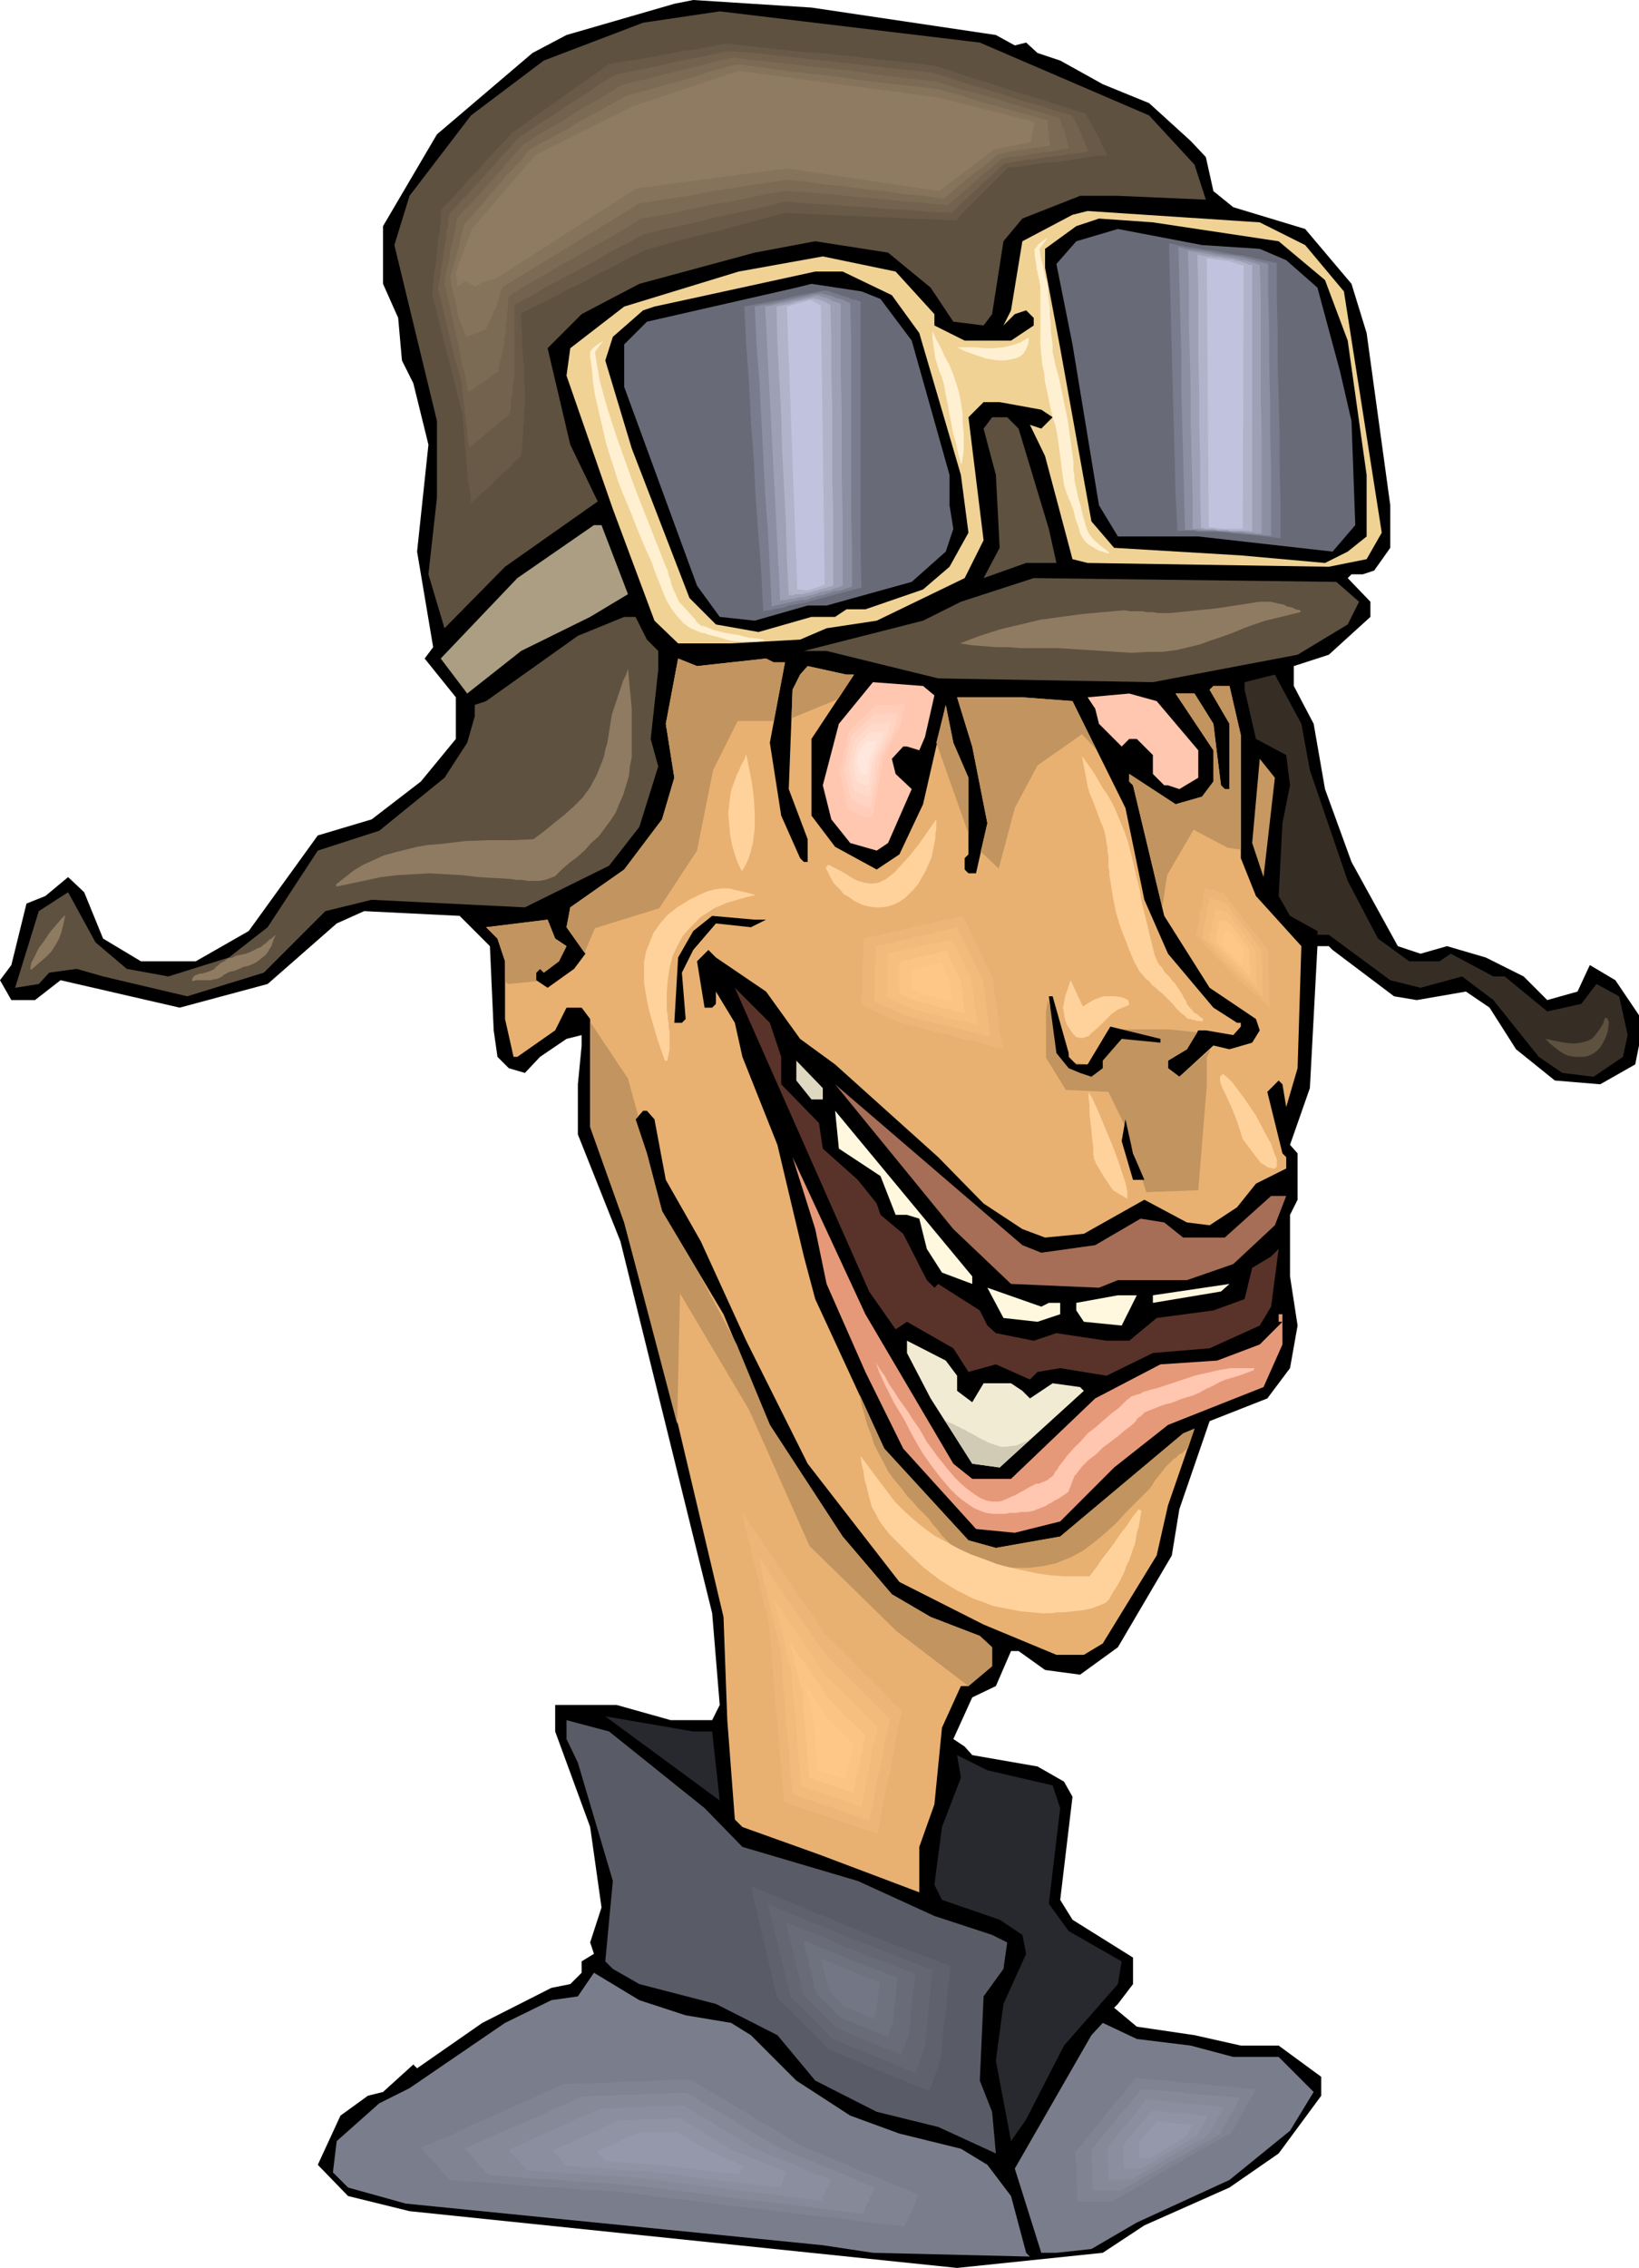 <svg xmlns="http://www.w3.org/2000/svg" fill-rule="evenodd" height="766.56" preserveAspectRatio="none" stroke-linecap="round" viewBox="0 0 1733 2397" width="5.773in"><style>.brush1{fill:#000}.pen1{stroke:none}.brush2{fill:#5e5140}.brush4{fill:#686a78}.brush6{fill:#e8b172}.brush7{fill:#c2945f}.brush9{fill:#ffc6b0}.brush14{fill:#fff8de}.brush17{fill:#28292e}.brush18{fill:#595b66}.brush19{fill:#7a7e8c}.brush25{fill:#7a7c8d}.brush26{fill:#8c8ea1}.brush27{fill:#9ea0b6}.brush28{fill:#b1b3ca}.brush29{fill:#c1c3de}.brush35{fill:#808492}.brush36{fill:#868a98}.brush37{fill:#8a8e9e}.brush38{fill:#8f93a4}.brush39{fill:#9498aa}.brush45{fill:#edb678}.brush46{fill:#f2bb7b}.brush47{fill:#f6bf7f}.brush48{fill:#fbc384}.brush49{fill:#ffc787}.brush50{fill:#ffd29c}</style><path class="pen1 brush1" d="m1053 37 20 11 12-3 12 11 24 8 45 25 49 20 44 40 16 17 8 36 21 17 76 23 49 58 16 52 25 182v45l-17 24-12 4h-12l-4 4 24 25v16l-44 40-37 12v21l21 40 12 69 28 77 49 89 24 8 28-8 41 12 40 20 25 25 32-9 13-28 27 16 25 37v32l-4 20-37 21-48-4-41-33-28-44-25-17-52 9-24-4-65-49-4-4h-12l-8 150-21 60 8 9v49l-8 16v65l8 52-8 45-24 32-61 24-32 93-8 49-57 97-40 29-37-5-28-20h-8l-16 37-25 12-20 44 12 8 8 9 69 12 28 16 9 16-13 109 13 21 64 40v28l-16 21-4 4 24 20 61 9 49 11h40l45 33v20l-45 61-52 36-90 40-44 29-154 16-579-60-65-16-32-33 24-52 29-21 16-4 32-29 4 4 69-48 73-37 20-4 12-12v-12l13-8-4-12 12-37-12-85-37-101v-28h65l57 16h44l8-16-8-97-97-393-45-113v-53l4-41v-11l-16 4-28 19-16 17-17-5-12-12-4-28-4-89-32-32-101-5-29 13-73 64-93 25-126-29-27 21H12l-12-21 12-16 16-65 20-8 24-20 17 16 20 49 40 24h58l56-32 73-101 57-17 52-40 37-45v-44l-33-41 9-12-17-101 12-113-16-65-12-24-4-45-16-36v-61l57-97 101-86 36-19L713 4l20-4 125 8 195 29z"/><path class="pen1 brush2" d="m1215 122 48 52 12 37-93-4h-40l-61 24-20 24-12 77-9 12-32-4-24-36-45-37-77-12-64 12-122 33-61 32-36 36 24 102 29 60-98 69-64 65-17-57 9-81v-81l-45-186 16-52 65-85 77-58 105-40 81-12 275 33 179 77z"/><path class="pen1" style="fill:#f0d295" d="m1380 259 41 49 40 255-16 28-40 8-255-4-16-4-29-109-16-33 12 4 12-12-12-8-44-8h-17l-16 16 16 130-20 40-93 45-53 8-28 12-73 4h-56l-25-24-44-118-49-141 4-29 57-44 121-37 89-16 77 16 41 45v12l32 16h49l24-16v-8l-8-8-12 4-12 12 8-16 12-73 53-28 16-4 182 12 48 24z"/><path class="pen1 brush1" d="m1352 255 49 41 24 64 20 142v65l-20 16-24 12-89-8-134-8-24-28-33-183-16-85v-20l33-24 24-8 57 4 133 20z"/><path class="pen1 brush4" d="m1332 263 28 12 33 29 24 89 12 52 4 110-24 28-142-16h-85l-20-33-28-170-17-85 21-24 44-13 89 17 61 4z"/><path class="pen1 brush1" d="m943 312 29 40 44 150 8 61-20 36-28 24-61 21h-20l-12 8h-25l-56 16-45-8-28-28-61-158-28-93 8-25 32-28 12-4 37-8 133-29h29l52 25z"/><path class="pen1 brush4" d="m931 316 33 44 40 142v32l4 25-8 24-36 32-90 25h-20l-56 16-37-4-24-33-77-210v-45l24-24 158-36 16-4 53 8 20 8z"/><path class="pen1 brush2" d="m1077 453 32 106 8 36h-32l-45 16 17-32-4-77-13-49 9-12h16l12 12z"/><path class="pen1" style="fill:#ab9e83" d="m664 628-40 24-73 36-57 45-28-37 81-85 81-56h8l28 73z"/><path class="pen1 brush2" d="m1437 636-12 24-53 32-153 29-227-4-118-29h-24l126-32 40-20 77-25 320 4 24 21zm-753 40 12 12v20l-8 73 8 29-20 64-32 41-89 44-162-8-49 12-65 65-81 25-89-21-28-8-29 4-11 12-25 4 25-81 31-20 29 53 33 28 44 8 64-20 41-32 53-81 65-21 69-56 24-37 8-28v-12l12-4 97-69 49-20h12l12 24z"/><path class="pen1 brush6" d="m810 696 8 4h12l-16 85 12 77 20 45 4 4h4v-24l-20-53 4-105 8-16 8-9 41 9h8l-45 68v81l25 33 44 24 24-16 25-53 24-105 8 40 16 37v81l-4 4v12l4 4h8l12-53-16-81-16-52h69l53 4 56 113 20 97 25 57 48 57 25 16h4v4l-8 9-29-5h-8l-12 20-20 12v8l12 9 36-33 17 4 24-7 8-13-4-12-49-33-48-76-33-138-4-4v-8l49 32 28-8 12-16v-33l-40-60h20l20 32 4 33 4 32 4 4h5v-69l-21-36 4-4h17l12 52v130l16 40 48 53-4 129-12 41-4-24-4-4-12 12 16 65 4 4v12l-32 16-20 25-29 19-24-3-45-24-64 36-41 4-24-9-41-27-48-49-109-98-37-27-36-50-53-36-8-8-12 12 8 49h8l4-4v-13l20 33 8 36 37 93 28 118 12 45 73 158 89 97 29 8 68-12 130-109 12-5-28 81-12 53-57 93-20 12h-29l-77-32-89-45-97-125-65-130-48-105-37-65-12-64-8-9h-4l-8 9 12 36 16 61 65 109 49 117 77 118 52 61 41 24 52 20 13 12v20l-25 21h-8l-20 44-8 81-16 45v48l-106-40-81-29-8-8-8-105-4-109-48-203-57-214-36-101v-114l-9-12h-16l-12 24-40 28h-4l-9-40v-61l-8-24-12-12 65-8 8 20 12 8-8 16-16 12-4-4-4 4v8l12 8 28-20 12-16-20-28 4-21 57-40 40-53 13-44-9-57 13-69 20 8 73-8z"/><path class="pen1 brush7" d="m1256 1531-2 1-2 2-2 2-3 1-2 2-2 2-2 1-2 2-3 3-4 4-3 4-4 5-4 5-3 5-3 4-3 3-11 11-11 11-10 11-11 10-12 10-12 9-13 7-15 6-13 3-15 2h-15l-15-1-15-4-14-5-13-6-12-9-3-3-3-3-3-3-3-4-3-4-3-3-3-4-2-3-6-6-6-6-5-6-6-6-5-7-5-6-5-6-5-7-5-10-5-9-5-10-3-10-4-10-3-11-3-10-2-11 26 57 89 97 29 8 68-12 130-109 12-5-7 21zm-150-462v49l21 34 45 2 17 35 23 71 55-2 9-111v-29l4-9-33 29-12-9v-8l20-12 11-18-30-3h-59l-17 38-26-3-14-28-12-38-2 12zm-569-29 31-3-1-1v-8l4-4 4 4 16-12 8-16-12-8-8-20-65 8 12 12 8 24v21l3 3zm81-33 11-26 68-21 40-61 17-85 26-52h38l12-62h-12l-8-4-73 8-20-8-13 69 9 57-13 44-40 53-57 40-4 21 19 27zm219-248 49-20 17-26h-8l-41-9-8 9-8 16-1 30zm153 26 34 96v-59l-16-37-8-40-10 40zm47 115 19 18 17-64 24-45 47-33 15 16-25-51-53-4h-69l16 52 16 81-7 30zm192 59 5-34 28-48 36 19 14 2V777l-12-52h-17l-4 4 21 36v69h-5l-4-4-4-32-4-33-20-32h-20l40 60v33l-12 16-28 8-49-32v8l4 4 31 129z"/><path class="pen1" style="fill:#362e25" d="m1385 814 40 117 32 61 33 24h32l12-8 45 24h12l45 37 36-8 16-21 24 13 9 41-5 23-31 21-33-4-25-17-48-60-33-25-44 12-32-8-65-48h-12v-4l-29-16-12-21 4-77 8-40-4-32-32-17-12-52v-8l32-8 28 52 9 49z"/><path class="pen1 brush9" d="m988 735-10 44-6 14-13-4h-4l-12 13 4 16 17 16-25 57-12 8-28-8-20-25-9-36 17-65 36-44 53 4 12 10zm279 58v29l-20 12-12-4h-4l-12-12v-20l-17-17h-8l-8 8-24-24-4-16-8-12 44-4 29 8 44 52z"/><path class="pen1" style="fill:#c79862" d="m1336 927-12-36 8-89 16 20-12 105z"/><path class="pen1 brush1" d="m810 972-16 8-37-4-24 28-12 24 4 49-4 4h-8l4-69 16-28 20-16 45 4h12z"/><path class="pen1" style="fill:#593329" d="M826 1117v29l40 41 4 27 37 33 20 25 4 12 24 20 25 49 8 8 4-4 44 28 8 16 9 8 40 8 24-8 53 8h24l29-24 60-8 33-12 8-33 20-12 8-8-8 61-12 20-53 24-60 5-49 24-49-8-24 4-8 8-36-16-29 8-16-25-49-28-12 8-28-40-142-321 37 37 12 36z"/><path class="pen1 brush1" d="M1130 1113v4l8 8h12l24-40 53 13v4l-41-4-20 23v8l-12 9-12-4-12-5-13-16-8-60h4l17 60z"/><path class="pen1" style="fill:#ded8c1" d="M870 1162h-12l-16-20v-21l28 29v12z"/><path class="pen1" style="fill:#a66e57" d="m1101 1324 57-8 48-28 25 4 20 16h44l49-44h16l-12 31-44 41-49 17h-73l-20 8-93-4-61-58-125-153 198 170 20 8z"/><path class="pen1 brush14" d="m1028 1357-32-12-16-25-8-32-13-4h-12l-16-41-44-29-4-40 145 175v8z"/><path class="pen1 brush1" d="M1210 1247h-12l-12-41 4-23 8 36 12 28z"/><path class="pen1" style="fill:#e69978" d="m1008 1547 20 16h41l89-85 69-36 60-4 45-17 24-24h-4v-8h4v32l-20 45-101 40-57 45-57 57-48 12-41-4-77-85-40-81-41-93-12-58-24-76 77 166 93 158z"/><path class="pen1 brush14" d="M1219 1377v-8l81-12-9 8-72 12zm-110 0h12v12l-24 8-36-4-17-32 57 20 8-4zm77 24-40-4-8-12v-8l44-8h20l-16 32z"/><path class="pen1" style="fill:#f2ebd3" d="M1012 1454v16l16 12 12-20h29l12 8 8 8 24-16 29 4 4 4-89 81-29-4-44-69-25-48v-13l41 21 12 16z"/><path class="pen1 brush17" d="m753 1830 8 73-121-89 93 16h20z"/><path class="pen1 brush18" d="m745 1911 40 41 122 36 81 37 61 20 16 8-4 28-21 29-4 89 13 33 4 44-61-28-65-16-65-33-40-48-65-33-81-21-28-16-8-8 8-85-37-125-12-25v-20l45 12 101 81z"/><path class="pen1 brush17" d="m1113 1887 8 24-12 101 21 29 56 32-4 24-57 65-40 78-16 23-16-85 8-60 24-53-4-20-24-16-61-21-8-16 8-61 20-52-4-24 32 16 69 16z"/><path class="pen1 brush19" d="m725 2130 48 8 21 13 48 48 57 37 52 19 65 16 28 17 25 33 16 60 4 4-166-4-53-8-441-44-61-17-16-16 4-33 45-40 32-16 101-69 49-24 28-4 17-25 48 29 49 16zm534 32 45 12h48l37 37-25 41-64 52-98 45-48 28-37 4h-16l-28-89 81-141 12-13 36 17 57 7z"/><path class="pen1 brush9" d="m926 1440 5 8 5 7 4 8 5 7 5 8 5 7 5 7 5 8 7 10 8 14 11 15 12 15 6 7 7 7 7 6 7 5 6 4 7 3 6 1h7l4-1 5-2 4-2 5-2 5-3 4-2 5-3 4-2 2-1 2-1h3l2-1 3-1 2-1 2-1 2-2 2-1 2-2 1-2 1-2 2-2 1-2 1-2 2-2 6-8 7-8 8-8 7-8 9-7 8-7 8-7 8-6 2-2 2-2 1-1 2-2 2-2 2-1 2-2 3-1 3-1 4-1 3-2 4-1 3-1 4-1 4-1 3-1 12-4 12-4 12-4 13-3 13-3 12-2h25v2l-16 6-7 2-7 2-7 3-7 4-7 3-7 4-7 3-7 2-6 2-5 2-5 2-5 1-6 2-5 2-5 2-5 2-2 1-2 2-2 2-2 1-2 2-1 2-2 2-2 2-8 6-7 6-8 6-8 6-7 7-8 6-7 7-6 8-2 2-1 3-1 2-1 3-1 3-1 2-1 3-2 2-3 2-3 2-3 2-4 2-3 2-4 2-3 2-3 1-5 2-5 2-6 1h-6l-6 1h-6l-6 1h-12l-7-1-6-2-7-3-6-4-7-5-6-5-6-6-11-13-10-13-9-13-7-12-6-11-5-10-6-10-6-10-5-10-5-10-5-11-4-11zm-33-576-10-45 12-50 33-33 36-2-6 28-20 37v3l-2 8-2 11-2 13-2 13-3 12-2 10-1 5-2 1h-4l-5-1-5-2-6-3-4-2-3-2-2-1z"/><path class="pen1" style="fill:#ffcdb9" d="m897 855-2-5-1-5-1-5-1-4-1-5-1-5-1-5-2-4 2-6 1-5 1-6 1-5 2-5 1-6 1-5 2-6 3-3 4-4 3-3 4-4 3-3 4-4 3-3 4-4h19l4-1h8l-1 3v3l-1 3-1 3v3l-1 3-1 2v3l-2 4-3 4-2 4-2 4-2 4-2 4-2 4-2 4-1 3-1 7-2 9-2 11-2 11-2 10-1 8-1 5-2 1h-3l-5-1-4-2-5-2-4-2-2-2h-1z"/><path class="pen1" style="fill:#ffd4c2" d="m900 845-1-4-1-4-1-4-1-4-1-4-1-4-1-3-1-4 1-5 1-4 1-5 1-4 1-5 1-4 1-5 1-4 3-3 3-3 3-3 3-3 3-2 3-3 3-3 3-3h9l3-1h13v2l-1 3v2l-1 3v2l-1 2v3l-1 2-2 3-1 4-2 3-2 3-2 4-1 3-2 3-2 4v2l-1 5-2 8-1 9-2 9-2 8-1 7-1 4-1 1h-3l-3-1-4-2-4-2-3-1-3-1v-1z"/><path class="pen1" style="fill:#ffdacb" d="m903 835-1-3-1-3v-3l-1-3-1-3-1-3v-3l-1-3 1-4v-3l1-4 1-3 1-4 1-3 1-4v-3l3-3 2-2 2-2 2-2 3-3 2-2 2-2 3-3h20l-1 2v2l-1 1v4l-1 2v2l-1 2-1 2-1 3-2 3-1 2-1 3-2 2-1 3-2 3v1l-1 4-1 7-1 7-1 7-2 6-1 6v3h-6l-3-2-3-1-3-1-2-1v-1z"/><path class="pen1" style="fill:#ffe1d4" d="m906 826-1-3v-2l-1-2v-2l-1-3v-2l-1-2v-5l1-2v-3l1-2 1-3v-3l1-2v-3l2-1 2-2 1-2 2-1 2-2 1-2 2-1 2-2h14v2l-1 2v2l-1 2v3l-1 1-1 2-1 2-1 2-1 2-1 2-1 2-1 2v1l-1 3-1 4-1 5-1 6-1 5v3l-1 2-1 1h-1l-2-1h-2l-3-1-1-1-2-1z"/><path class="pen1" style="fill:#ffe7dd" d="m909 816-3-11 3-13 8-8 10-1-2 7-5 10v2l-1 3v3l-1 4-1 3v3l-1 1h-1l-1-1h-1l-2-1h-1l-1-1z"/><path class="pen1 brush4" d="m850 640-52 12-23-328 101-20 44 14v304l-70 18z"/><path class="pen1 brush25" d="m851 637-6 1-5 1-6 1-5 2-5 1-6 1-5 1-6 1-2-40-3-40-3-40-2-41-3-40-2-40-3-41-2-40 10-2 11-2 11-2 10-2 11-3 11-2 10-2 11-2 5 1 5 2 4 1 5 2 5 1 4 2 5 1 5 2v264l1 38-8 2-7 2-8 2-7 2-8 2-7 2-8 2-7 2z"/><path class="pen1 brush26" d="M852 634h-5l-4 1-5 1-4 1-5 1-4 1-5 1-4 1-2-40-2-39-3-40-2-40-2-39-2-40-3-39-2-40 9-2 9-1 8-2 9-2 9-2 9-2 8-2 9-1 4 1 4 1 4 1 4 2 4 1 4 1 3 2 4 1 1 37v188l1 38v37l-6 2-6 2-7 1-6 2-6 2-6 1-6 2-6 2z"/><path class="pen1 brush27" d="m853 630-4 1h-3l-4 1-3 1h-4l-3 1h-4l-3 1-2-39-2-39-2-39-2-39-2-38-2-39-2-39-2-39 7-1 7-2 7-1 7-2 7-1 7-2 6-1 7-2 3 1 3 1 4 1 3 1 3 2 3 1 3 1 3 1v74l1 38v74l1 38v74l-5 2-4 1-5 2-5 1-5 1-5 2-5 1-4 1z"/><path class="pen1 brush28" d="M853 627h-2l-2 1h-8l-2 1h-5l-2-38-1-38-2-38-2-38-1-39-2-38-2-38-1-38 5-1 5-1 5-1 5-2 5-1 5-1 4-1 5-1 3 1h2l2 1 2 1 3 1 2 1 2 1 2 1 1 37v37l1 37v74l1 37v75l-3 1-4 1-3 1-4 1-3 1-4 1-3 1-4 1z"/><path class="pen1 brush29" d="m854 624-11-1-11-299 25-7 11 6 4 295-18 6z"/><path class="pen1 brush4" d="m1290 563-54-1-10-309 91 16 41 9 6 293-74-8z"/><path class="pen1 brush25" d="M1291 562h-23l-6-1h-17l-2-38-1-38-1-38-1-38-1-38-1-38-1-38-1-38 9 2 10 2 10 1 10 2 9 1 10 2 10 2 10 1 4 1 5 1 4 1 5 1 4 1 5 1 4 1 5 1v37l1 36v36l1 37 1 36v36l1 36v37l-8-1-8-1-8-1-8-1h-8l-8-1-8-1-7-1z"/><path class="pen1 brush26" d="m1291 562-4-1h-20l-4-1h-10l-1-37-1-38-1-37-1-37v-38l-1-37-1-37-1-38 8 2 8 1 8 1 8 1 8 2 8 1 8 1 8 1 4 1 4 1 4 1 4 1 3 1 4 1 4 1 4 1v36l1 36v36l1 36v36l1 35v72h-6l-7-1h-6l-7-1-7-1h-6l-7-1h-7z"/><path class="pen1 brush27" d="M1292 561h-4l-4-1h-11l-4-1h-8v-37l-1-36-1-37v-37l-1-37-1-36v-37l-1-37 6 1 7 1 6 1 6 1 6 1 7 1 6 1 6 1 4 1 3 1h3l3 1 4 1 3 1 3 1 3 1 1 35v107l1 35v107h-5l-5-1h-5l-6-1h-10l-6-1h-5z"/><path class="pen1 brush28" d="M1293 560h-6l-3-1h-9l-3-1h-2l-1-36v-36l-1-36v-36l-1-36v-73l-1-36 5 1 4 1h5l4 1h5l5 1 4 1h5l2 1 3 1h3l2 1 3 1 3 1 2 1h3v282l-3-1h-20l-4-1h-4z"/><path class="pen1 brush29" d="m1294 559-16-2-2-284 23 3 16 5-1 278h-20z"/><path class="pen1 brush2" d="m460 216 76-83 100-76 129-18 219 21 177 58 31 49-122 15-55 58-186-3-144 43-128 61 9 113-3 73-64 64-9-119-40-155 10-101z"/><path class="pen1" style="fill:#685a47" d="m467 221 10-10 9-10 9-11 10-10 9-10 9-10 10-10 9-10 13-9 12-9 13-9 13-9 12-9 13-9 13-9 12-9 16-3 15-2 16-3 16-3 15-3 16-2 15-3 16-3 27 3 27 3 28 3 27 2 27 3 27 3 28 3 27 3 20 6 20 7 21 6 20 7 20 6 20 6 21 7 20 6 3 6 3 5 3 6 3 5 3 5 2 6 3 5 3 6-13 1-13 2-13 2-13 2-13 1-14 2-13 2-13 1-7 7-7 7-7 7-7 7-7 7-7 7-7 7-6 7-23-1-23-1-22-1-23-1-23-1-22-1-23-1-23-1-18 5-18 5-19 5-18 5-18 4-19 5-18 5-18 5-17 8-16 9-17 8-16 9-17 8-16 9-17 8-16 8v12l1 11v12l1 11 1 12v11l1 11v19l-1 8v7l-1 7v8l-1 7v8l-1 7-7 6-6 7-7 6-7 6-6 7-7 6-7 6-6 6-1-11-2-12-1-12-1-12-1-11-1-12-1-12-1-12-4-16-4-16-4-16-4-15-4-16-4-16-4-16-4-16 1-11 1-12 2-11 1-11 1-11 2-12 1-11 1-11z"/><path class="pen1" style="fill:#72624e" d="m475 226 9-10 10-10 9-10 9-10 9-10 9-10 9-10 9-10 13-9 12-8 13-8 13-9 13-8 12-8 13-9 13-8 15-3 15-3 15-3 16-4 15-3 15-3 15-3 15-3 27 2 27 3 27 3 27 3 27 3 27 3 27 3 27 3 19 6 18 6 18 5 19 6 18 6 19 5 18 6 18 5 2 5 3 5 2 5 2 4 2 5 2 5 2 5 2 4-11 2-11 1-11 2-11 1-11 2-11 1-12 2-11 2-7 6-7 7-7 6-7 7-7 6-7 7-7 6-7 7-22-1-22-2-22-1-22-2-22-1-22-2-22-1-22-2-19 5-18 4-19 4-19 4-19 5-18 4-19 4-19 5-17 9-17 9-17 10-17 9-17 9-17 9-17 10-17 9v75l-1 6-1 6v5l-1 6-1 6v6l-1 5-5 5-6 4-5 5-5 4-6 5-5 4-6 5-5 4-1-8-1-9-1-8-1-9-1-9-1-8-1-9-1-9-3-12-4-12-3-13-3-12-3-13-3-12-3-13-3-12 2-10 1-10 2-10 1-9 2-10 1-10 2-10 1-10z"/><path class="pen1" style="fill:#7c6b54" d="m483 231 9-10 9-9 9-10 9-10 9-10 8-10 9-10 9-10 13-8 13-8 13-7 12-8 13-8 13-7 13-8 13-8 14-4 15-3 15-4 15-4 14-3 15-4 15-4 15-3 26 3 27 3 27 3 27 3 27 3 26 4 27 3 27 3 16 5 17 5 16 4 17 5 16 5 17 5 16 5 17 5 1 4 1 4 2 4 1 4 1 4 1 4 1 4 1 4-9 1-8 2-9 1-9 1-9 2-9 1-9 1-9 2-7 6-7 6-8 6-7 7-7 6-7 6-7 6-7 6-21-2-22-2-21-2-22-2-21-2-22-2-21-2-21-1-20 3-19 4-19 4-19 3-19 4-19 4-19 4-19 3-18 11-17 10-18 10-17 10-18 10-17 10-18 10-17 11-1 6v6l-1 6v6l-1 6v6l-1 5-1 6v4l-1 4-1 5-1 4-1 4-1 4-1 4v4l-4 2-4 3-4 3-4 3-4 2-4 3-4 3-4 2-1-5-1-5-1-6-1-5-2-6-1-5-1-6-1-5-2-9-2-9-2-9-2-9-2-9-2-9-2-9-2-9 1-8 2-9 2-8 1-9 2-8 2-9 2-8 1-9z"/><path class="pen1" style="fill:#86735b" d="m491 237 9-10 9-10 8-10 9-10 8-10 9-9 9-10 8-10 13-7 13-7 13-7 13-8 13-7 13-7 12-7 13-7 15-4 14-4 14-4 15-4 14-4 14-5 15-4 14-4 27 3 26 4 27 3 26 3 27 4 26 3 27 3 26 3 15 4 15 4 14 5 15 4 15 4 14 4 15 4 15 4v10l1 3v7l1 3v4l-7 1-7 1-7 1-6 1-7 1-7 1-7 2-7 1-7 6-7 6-7 5-8 6-7 6-7 6-7 6-7 6-21-3-21-2-21-3-21-2-20-3-21-2-21-3-21-2-19 3-20 3-19 3-20 3-19 4-20 3-19 3-19 3-18 11-18 11-18 11-18 11-18 11-18 11-18 11-18 11-2 3-1 4-1 3-1 3-1 4-1 3-1 3-2 3-1 3-1 2-1 2-1 3-1 2-1 2-1 2-1 3-2 1-3 1-3 1-2 1-3 1-3 1-2 1-3 1-1-3-1-2-1-2-1-3-1-2-1-3-1-2-1-2-1-6-1-5-1-6-1-5-2-5-1-6-1-5-1-6 2-7 2-7 2-7 2-7 2-7 1-7 2-7 2-7z"/><path class="pen1" d="m499 242 67-78 104-52 111-37 211 28 102 26-4 21-39 8-58 44-161-24-159 21-148 95-14 4-9 5-10-6-8 6-2-15 17-46zm516 438 21-8 22-7 21-5 21-5 22-3 22-3 22-2 23-2 6 1h12l6 1h6l6 1h12l49-5 7-1 6-1 7-1 6-1 7-1 6-1 7-1h11l5 1 4 1 5 1 4 2 5 1 4 2 5 1v2l-37 9-12 4-11 4-12 5-11 4-12 4-11 4-12 3-13 3-15 2h-16l-16 1-16-1-15-1-16-1-16-1-15-1h-40l-12-1h-13l-13-1-13-1-13-2zm-351 27 2 21 2 21v51l-2 10-1 10-3 10-3 10-4 9-4 10-6 9-6 8-6 8-8 7-7 8-8 7-8 6-8 7-7 7-5 2-6 2-6 1h-12l-6-1h-6l-6-1-17-1-17-1-17-2-18-1-17-1-17 1-17 1-17 2-47 10-1-2 19-15 10-6 11-5 11-5 11-3 12-3 12-3 12-2 13-1 25-3 25-1h24l24-1 12-9 11-9 10-8 10-9 9-9 8-11 7-13 6-15 2-6 1-6 2-6 1-6 1-6 1-7 1-6 1-6 2-6 2-6 2-6 2-6 2-6 2-6 3-6 2-6zM69 967l-2 10-2 8-3 8-4 7-4 6-6 6-7 6-8 7-1-1 1-6 4-8 4-8 6-8 6-9 6-7 6-7 4-4zm223 21-2 3-1 3-1 3-1 3-2 3-1 2-2 3-2 2-5 4-4 3-4 2-5 2-5 1-4 2-5 2-5 1-2 1-2 1-2 1-2 2-2 1-2 1-3 1h-2l-3 1h-16l-3 1-1-1 1-3 2-2 3-1 2-1h3l3-1 3-1 3-1 2-1 2-1 1-2 2-1 2-2 1-1 2-1 2-1 4-3 5-1 4-2 5-1 5-1 5-2 4-2 4-2 3-1 2-2 3-2 2-2 2-2 2-1 2-2 3-2z" style="fill:#8f7b61"/><path class="pen1 brush2" d="m1634 1098 10 2 10 2 9 1 9-1 4-1 3-1 4-2 3-3 3-4 3-4 3-5 2-6h2l1 1v2h1v3l-1 8-2 6-3 6-3 5-4 4-4 3-5 2-4 1h-10l-6-1-5-2-5-3-5-4-5-4-5-5z"/><path class="pen1 brush19" d="m435 2309-36-40 176-79 159-6 137 82 147 61-18 40-348-43-217-15z"/><path class="pen1 brush35" d="m476 2304-4-4-4-4-4-5-3-4-4-4-4-4-4-4-4-5 19-8 19-8 18-9 19-8 19-9 19-8 19-9 18-8 17-1h17l17-1 17-1h17l17-1 16-1h17l15 9 14 8 15 9 15 9 14 9 15 8 14 9 15 9 15 6 16 7 16 6 15 7 16 6 15 7 16 6 15 7-2 4-1 4-2 4-2 5-2 4-2 4-2 4-2 4-37-4-37-5-37-4-37-5-37-4-37-5-37-4-37-5-23-2-23-1-23-2-23-1-23-2-23-2-23-1-23-2z"/><path class="pen1 brush36" d="m517 2299-3-3-3-4-4-3-3-4-3-3-3-4-3-3-4-4 16-7 15-7 16-7 15-6 16-7 15-7 16-7 15-7 14-1h14l14-1h14l14-1h14l13-1h14l12 7 12 7 12 7 12 7 12 8 12 7 12 7 12 7 13 6 13 5 13 5 13 6 13 5 12 5 13 6 13 5-2 3-1 4-2 3-1 4-2 3-2 4-1 3-2 4-30-4-31-4-30-4-31-3-30-4-30-4-31-4-30-3-19-2-19-1-19-1-19-2-19-1-19-1-19-2-19-1z"/><path class="pen1 brush37" d="m558 2294-3-3-2-2-3-3-2-3-3-3-2-2-3-3-2-3 12-5 12-6 12-5 13-6 12-5 12-6 12-5 12-5 11-1h11l11-1h11l11-1h22l10-1 10 6 9 6 10 5 9 6 10 6 9 5 10 6 9 6 10 4 10 4 10 4 10 4 10 5 10 4 10 4 11 4-2 3-1 3-1 2-2 3-1 3-1 2-1 3-2 3-23-3-24-3-24-3-24-3-24-3-24-3-24-3-24-3-15-1-15-1-15-1-14-1-15-1-15-1-15-1-15-1z"/><path class="pen1 brush38" d="m599 2289-2-2-2-2-2-2-1-2-2-2-2-2-2-2-2-2 9-4 9-4 9-4 9-4 9-4 8-4 9-4 9-4h16l8-1h24l8-1h8l6 4 7 4 7 4 7 4 7 5 7 4 7 4 6 4 8 3 7 3 7 3 8 3 7 3 7 3 8 3 7 3-1 2-1 2-1 2-1 2-1 2v2l-1 2-1 2-18-2-17-2-17-2-18-2-17-2-18-3-17-2-17-2-11-1h-11l-11-1-11-1-11-1h-10l-11-1-11-1z"/><path class="pen1 brush39" d="m640 2284-9-10 44-20 40-1 34 20 37 16-5 9-87-10-54-4z"/><path class="pen1 brush19" d="m1149 2358-40-21 55-116 70-31 123 9-80 77-128 82z"/><path class="pen1 brush19" d="m1212 2295-10-5 14-29 17-8 31 2-20 19-32 21z"/><path class="pen1 brush19" d="M1165 2338h-42l-3-61 76-93 149 15-31 54-149 85z"/><path class="pen1 brush35" d="M1175 2327h-36v-13l-1-7v-20l-1-6v-7l8-9 8-10 8-10 8-10 8-10 8-9 8-10 8-10 16 2 16 1 16 2 16 1 15 2 16 1 16 2 16 1-3 6-4 6-3 5-3 6-3 6-4 6-3 6-3 5-16 9-16 9-16 9-15 9-16 9-16 10-16 9-16 9z"/><path class="pen1 brush36" d="M1185 2315h-29l-1-5v-22l-1-5v-11l7-8 6-8 7-8 6-8 7-8 7-8 6-8 7-8 13 1 13 1 13 1 13 2 13 1 13 1 13 1 13 1-3 5-2 5-3 5-3 4-2 5-3 5-3 5-2 5-13 7-13 7-13 8-14 7-13 8-13 7-13 8-13 7z"/><path class="pen1 brush37" d="M1195 2304h-23v-13l-1-4v-17l5-7 5-6 5-6 6-7 5-6 5-6 5-7 5-6 11 1 10 1 10 1 10 1 11 1 10 1 10 1 10 1-2 4-2 3-2 4-2 4-2 4-2 3-3 4-2 4-10 6-10 5-10 6-11 6-10 6-10 6-10 6-11 6z"/><path class="pen1 brush38" d="M1206 2292h-17l-1-3v-22l3-4 4-5 4-4 4-5 4-5 3-4 4-5 4-4h7l8 1 7 1h8l7 1 8 1 7 1h7l-1 3-2 3-1 2-2 3-1 3-2 3-1 2-2 3-7 4-8 5-7 4-8 4-7 4-8 5-7 4-7 4z"/><path class="pen1 brush39" d="M1216 2281h-11l-1-16 19-23 38 4-8 13-37 22z"/><path class="pen1 brush18" d="m872 2177-64-63-33-140 125 52 123 47-11 116-15 40-125-52z"/><path class="pen1" style="fill:#5f616c" d="m876 2166-7-7-6-7-7-6-7-7-7-7-6-7-7-6-7-7-4-15-3-15-4-15-3-14-4-15-3-15-4-15-3-15 13 6 13 5 14 6 13 5 13 6 14 5 13 6 13 5 13 5 13 6 13 5 14 5 13 5 13 5 13 5 13 5-1 12-2 12-1 13-1 12-2 12-1 12-1 13-1 12-2 4-1 5-2 4-1 4-2 4-1 5-2 4-1 4-14-5-13-6-13-5-14-6-13-5-13-6-13-5-14-6z"/><path class="pen1" style="fill:#646672" d="m880 2155-5-6-6-5-5-6-6-6-6-5-5-6-6-5-5-6-3-12-3-12-3-13-3-12-3-12-3-12-3-12-3-13 11 5 11 5 11 4 11 5 11 4 11 5 11 4 11 5 11 4 11 4 10 4 11 4 11 5 11 4 10 4 11 4-1 10-1 10-1 10-1 10-1 11-1 10-1 10-1 10-1 4-2 3-1 4-1 3-1 4-2 3-1 4-1 3-11-4-11-5-11-5-11-4-11-5-11-4-11-5-11-4z"/><path class="pen1" style="fill:#696c78" d="m884 2143-4-4-4-4-5-5-4-4-5-5-4-4-4-4-5-5-2-9-2-10-3-9-2-10-2-10-2-9-3-10-2-9 9 3 8 4 9 3 9 4 8 3 9 4 8 4 9 3 8 3 9 4 8 3 9 3 8 3 9 4 8 3 9 3-1 8-1 8-1 8-1 8-1 8v8l-1 8-1 8-1 3-1 2-1 3-1 3-1 3-1 2-1 3-1 3-8-4-9-3-9-4-8-3-9-4-8-3-9-4-9-4z"/><path class="pen1" style="fill:#6e717e" d="m888 2132-3-3-3-3-3-4-3-3-4-3-3-3-3-3-3-4-2-6-1-7-2-7-2-7-1-7-2-7-2-7-1-7 6 2 6 3 6 3 7 2 6 3 6 2 7 3 6 3 6 2 6 2 6 3 6 2 7 2 6 3 6 2 6 2-1 6v6l-1 6v6l-1 5-1 6v6l-1 6v2l-1 2-1 2-1 2v2l-1 2-1 2v2l-7-3-6-2-6-3-7-3-6-2-6-3-6-2-7-3z"/><path class="pen1" style="fill:#737684" d="m893 2121-16-16-9-35 32 13 30 12-3 29-3 10-31-13z"/><path class="pen1 brush6" d="m936 1953-116-40-19-220-33-140 102 149 97 97-31 154z"/><path class="pen1 brush45" d="m928 1938-13-4-12-4-12-4-13-5-12-4-12-4-13-4-12-5-2-23-2-23-2-24-2-23-2-23-2-24-2-23-2-24-3-14-4-15-3-15-4-15-4-15-3-14-4-15-3-15 11 16 11 16 10 15 11 16 11 16 11 16 11 16 10 16 11 10 10 10 10 10 10 11 11 10 10 10 10 11 11 10-4 16-3 17-3 16-3 16-4 17-3 16-3 16-3 16z"/><path class="pen1 brush46" d="m919 1924-10-3-10-4-10-3-10-4-11-3-10-4-10-3-10-4-2-19-1-19-2-20-2-19-1-19-2-19-1-20-2-19-3-12-3-12-3-12-3-13-3-12-3-12-2-12-3-12 9 13 8 13 9 13 9 13 9 13 9 13 9 13 9 13 8 8 9 9 8 8 9 9 8 8 9 9 8 8 9 9-3 13-3 13-2 14-3 13-3 14-2 13-3 14-3 13z"/><path class="pen1 brush47" d="m911 1910-8-3-8-3-8-3-8-2-8-3-8-3-8-3-8-2-1-15-2-16-1-15-1-15-1-15-2-15-1-15-1-15-3-10-2-9-2-10-2-10-3-9-2-10-2-9-3-10 7 10 7 11 7 10 7 10 7 10 7 11 7 10 7 10 7 7 7 6 6 7 7 7 7 6 6 7 7 7 7 6-2 11-3 10-2 11-2 11-2 10-2 11-2 10-2 11z"/><path class="pen1 brush48" d="m902 1895-5-2-6-2-6-2-6-2-6-2-5-2-6-2-6-2-1-11-1-11-1-11-1-11-1-11-1-11-1-11v-11l-2-7-2-7-1-6-2-7-2-7-1-7-2-7-2-7 5 7 5 8 6 7 5 7 5 8 5 7 5 8 5 7 5 5 5 5 4 5 5 5 5 4 5 5 5 5 5 5-2 8-1 7-2 8-1 8-2 7-2 8-1 8-2 7z"/><path class="pen1 brush49" d="m894 1881-29-10-5-55-8-35 25 37 25 25-8 38z"/><path class="pen1 brush7" d="m624 1080 40 60 11 40-3 3 12 36 16 61 38 64 41 77 35 85 77 118 52 61 41 24 52 20 13 12v20l-25 21-76-58-92-90-64-144-73-123-3 138-56-213-36-101v-111z"/><path class="pen1 brush50" d="m1151 1154 4 7 6 13 7 17 8 19 7 19 6 18 2 7 1 6v7l-15-9-3-4-3-5-3-4-3-5-3-5-3-5-2-5-1-5v-7l-1-8-1-10-1-9-1-10v-9l-1-7v-6zm142-19 5 4 5 5 6 8 6 8 13 19 11 21 5 9 3 9 3 7v8l-1 1-1 1h-2l-5-1-8-5-19-25-6-19-6-15-5-11-4-8-2-5-1-4v-4l3-3zm-149-336 5 7 5 7 4 6 4 7 4 7 5 7 4 7 4 8 5 12 5 12 4 12 3 12 3 12 3 13 3 12 2 13 2 8 2 8 2 8 2 9 2 8 2 8 2 8 3 7 2 3 3 3 2 4 3 3 3 3 2 3 3 3 2 3 2 3 2 3 2 3 2 4 2 3 1 3 2 3 3 3 1 1 1 2 2 1 2 1 1 1 2 2 2 1 1 1-1 3-2-1h-4l-2-1h-2l-2-1h-2l-2-1-3-3-3-2-3-3-3-3-2-3-3-3-3-3-3-3-3-3-4-3-3-3-4-3-3-4-4-3-3-4-3-3-6-11-5-12-5-13-5-13-4-14-3-14-2-13-2-12v-4l-1-4v-13l-1-4v-4l-1-5-1-7-2-8-3-7-3-8-3-8-3-8-3-7-2-7-6-32zm-12 237 13 28 6-4 5-3 5-2 6-2h12l7 1 7 3 1 5-12 5-7 5-7 7-7 7-7 6-3 3-3 1-3 1h-3l-4-1-3-3-3-4-4-6-2-6-1-6-1-6 1-5 1-6 2-6 2-6 2-6zm-333-90-9 2-7 2-7 2-7 2-7 3-7 3-6 4-8 5-10 10-9 10-6 11-5 11-3 12-2 13-1 13v19l1 4v5l1 4v5l1 4v20l-1 3v2l-1 3v3h-3l-8-23-7-24-3-12-2-11-2-12v-22l2-11 4-10 4-10 7-10 8-9 10-8 13-8 10-5 9-4 8-2 7-1h8l8 2 9 2 11 3zm111 593 36 48 10 10 10 9 11 9 11 8 13 7 13 7 13 6 14 5 13 5 15 4 14 3 14 3 14 2 14 1h27l7-9 6-9 7-9 6-8 6-9 7-9 6-9 7-9 3 2-1 5-1 6-1 6-2 6-1 6-1 6-2 5-2 6-2 6-3 6-2 6-3 6-3 6-3 5-4 6-3 6-4 4-7 3-8 3-10 2-10 1-9 1h-7l-6 1h-11l-11-1-11-1-10-2-11-2-9-2-10-4-9-3-18-9-18-11-17-13-16-15-5-5-5-5-5-5-5-5-4-5-4-5-4-6-3-6-4-7-2-7-2-8-2-8-2-7-1-8-2-8-1-8z"/><path class="pen1 brush6" d="m943 1088-45-22 2-82 123-29 38 78 12 88-130-33z"/><path class="pen1 brush45" d="m949 1080-4-2-5-2-5-2-5-3-4-2-5-2-5-3-5-2v-9l1-8v-27l1-8v-18l13-3 13-3 13-3 13-3 14-3 13-3 13-3 13-3 4 8 4 8 4 9 4 8 4 8 4 9 4 8 4 8 1 9 1 10 2 9 1 9 1 10 1 9 2 9 1 9-14-3-14-4-14-3-13-4-14-3-14-4-14-3-14-4z"/><path class="pen1 brush46" d="m956 1073-4-2-4-2-4-2-4-2-4-1-4-2-4-2-4-2 1-7v-29l1-7v-15l11-2 11-3 10-2 11-3 11-2 11-3 10-2 11-3 3 7 4 7 3 7 3 7 4 6 3 7 3 7 4 7 1 7 1 8 1 8 1 7 1 8 1 8 1 7 1 8-12-3-11-3-11-3-12-3-11-2-11-3-12-3-11-3z"/><path class="pen1 brush47" d="m962 1065-3-1-3-1-3-2-3-1-3-2-3-1-3-2-4-1 1-6v-28l1-6v-6l8-2 9-2 8-2 9-2 8-2 8-1 9-2 8-2 3 5 3 5 2 6 3 5 2 5 3 6 3 5 2 6 1 6 1 6 1 6v6l1 6 1 6 1 6 1 6-9-3-9-2-9-2-9-2-9-3-9-2-9-2-9-3z"/><path class="pen1 brush48" d="m969 1058-3-1-2-1-2-1-2-1-3-1-2-1-2-1-2-2v-28l1-5 6-1 6-1 6-2 6-1 6-2 6-1 7-2 6-1 2 4 1 4 2 4 2 4 2 4 2 3 2 4 2 4v5l1 4 1 4v5l1 4v4l1 5 1 4-7-1-6-2-7-2-6-1-7-2-6-2-7-1-6-2z"/><path class="pen1 brush49" d="m975 1051-11-6v-20l31-8 9 20 3 22-32-8z"/><path class="pen1 brush6" d="m1293 934-24-7-12 59 52 54 41 36-3-71-54-71z"/><path class="pen1 brush45" d="m1294 944-2-1h-3l-2-1-3-1-2-1h-3l-2-1-3-1-1 6-1 7-1 6-2 6-1 7-1 6-1 6-2 6 6 6 5 6 6 6 5 6 6 5 5 6 6 6 5 6 5 3 4 4 4 4 5 4 4 3 4 4 4 4 5 4-1-8v-22l-1-8v-22l-6-8-6-8-6-7-6-8-5-7-6-8-6-7-6-8z"/><path class="pen1 brush46" d="M1296 954h-2l-2-1-2-1h-2l-2-1h-2l-2-1-3-1-1 6-1 5-1 5-1 5-1 5-1 5-1 6-1 5 5 4 4 5 5 5 4 5 5 5 4 4 5 5 5 5 3 3 4 3 3 3 4 3 3 3 4 3 3 4 4 3-1-7v-24l-1-7v-12l-5-6-4-6-5-7-5-6-5-6-5-6-4-6-5-7z"/><path class="pen1 brush47" d="M1298 964h-2l-2-1h-1l-2-1h-3l-2-1h-1l-1 4-1 4-1 4-1 4v4l-1 4-1 4-1 4 4 4 3 4 4 3 3 4 4 4 4 3 3 4 4 4 2 2 3 3 3 2 3 3 2 2 3 3 3 2 3 2v-4l-1-5v-25l-1-5-3-4-4-5-4-5-3-5-4-5-4-5-4-5-3-5z"/><path class="pen1 brush48" d="m1299 975-1-1h-1l-1-1h-3l-1-1h-2l-1 3v3l-1 3-1 3v2l-1 3v3l-1 3 3 3 2 3 3 3 2 2 3 3 3 3 2 2 3 3 2 2 2 2 2 1 2 2 2 2 2 2 2 2 2 1v-7l-1-3v-18l-3-4-3-3-2-4-3-3-3-4-2-3-3-4-3-3z"/><path class="pen1 brush49" d="m1301 985-6-2-3 15 13 13 10 9-1-18-13-17z"/><path class="pen1 brush50" d="M990 866v10l-1 5v5l-1 5-1 5-1 5-1 5-3 7-3 7-4 7-4 7-4 5-5 5-5 5-6 4-6 3-6 2-7 1h-7l-7-1-7-2-8-4-7-5-4-2-3-4-3-3-4-4-3-5-2-4-2-4-2-4 3-3 6 3 6 3 7 4 6 4 6 3 7 2 7 1 8-1 8-4 9-7 8-9 9-10 8-10 7-10 7-10 5-7zm-201-69 3 15 3 15 2 16 1 16v17l-2 15-2 8-2 7-3 7-4 7h-1l-4-8-3-9-3-10-2-11-1-11-1-11 1-9 1-9 1-6 2-6 2-5 2-6 3-6 2-5 3-5 2-6z"/><path class="pen1" style="fill:#d1cbb6" d="m999 1501 3 2 3 1 3 1 3 2 3 1 3 2 3 1 3 2 6 3 5 3 6 3 6 3 6 2 6 2h6l7-1h3l2-1 3-1 2-1 2-1 3-1 2-2 2-1-33 31-29-4-29-46z"/><path class="pen1" d="m986 350 4 9 5 9 4 9 5 9 4 10 3 9 3 10 2 10 1 7 1 8v9l1 9v17l-1 8-1 7h-1l-3-11-2-10-3-10-2-11-2-10-2-11-2-10-2-11-2-7-3-7-2-7-2-6-1-7-1-7-1-7v-8zm-348 10-9 12 5 30 8 29 9 28 10 28 10 28 11 28 11 28 11 28 2 4 1 5 2 5 1 5 2 5 2 4 2 5 2 4 32 35-3-1-2-1h-3l-2-1-3-1-2-1-2-1-3-1-8-6-7-8-6-8-5-9-4-10-4-10-4-10-3-9-6-13-5-12-5-12-5-13-5-12-5-12-5-13-4-13-4-12-4-13-3-13-3-13-3-13-3-13-2-13-1-13-1-8-1-5v-6l2-3 2-2 4-3 6-4zm97 295 15 16 8 2 7 2 7 2 7 1h21l8-1v-1l-6-1-10-1-12-3-13-2-12-3-10-4-4-1-3-2-2-2-1-2zm373-404-9 12 1 6 1 6 2 6 1 6 1 6 2 5 1 6v6l1 8 1 8v8l1 7v8l1 8 1 7v8l3 14 4 15 3 14 3 15 3 14 2 15 2 14 2 15v10l1 4v5l1 5 1 4 1 5 1 5 3 10 2 9 2 7 2 7 3 6 5 6 7 6 9 7-1 1-10-3-7-4-6-4-4-5-3-6-2-7-3-8-2-9-1-3-1-2-1-3-1-2-1-2-1-3-1-2-1-3-2-7-1-7-1-7-1-8-1-8-1-7-1-8-1-7-2-10-3-9-2-9-2-9-2-10-2-9-1-10-2-9-1-10-1-11v-63l-1-2v-3l-1-2v-2l-1-3v-2l-1-2v-3l-1-7-1-5v-7l2-2 2-3 4-3 6-4zm-96 116h19l10 1h10l10-1 9-2 9-3 8-5 1 1-1 6-2 5-3 5-4 3-5 2-5 1-6 1h-6l-13-2-12-4-11-4-8-4zm20 0h-20 20z" style="fill:#fff0d1"/></svg>
